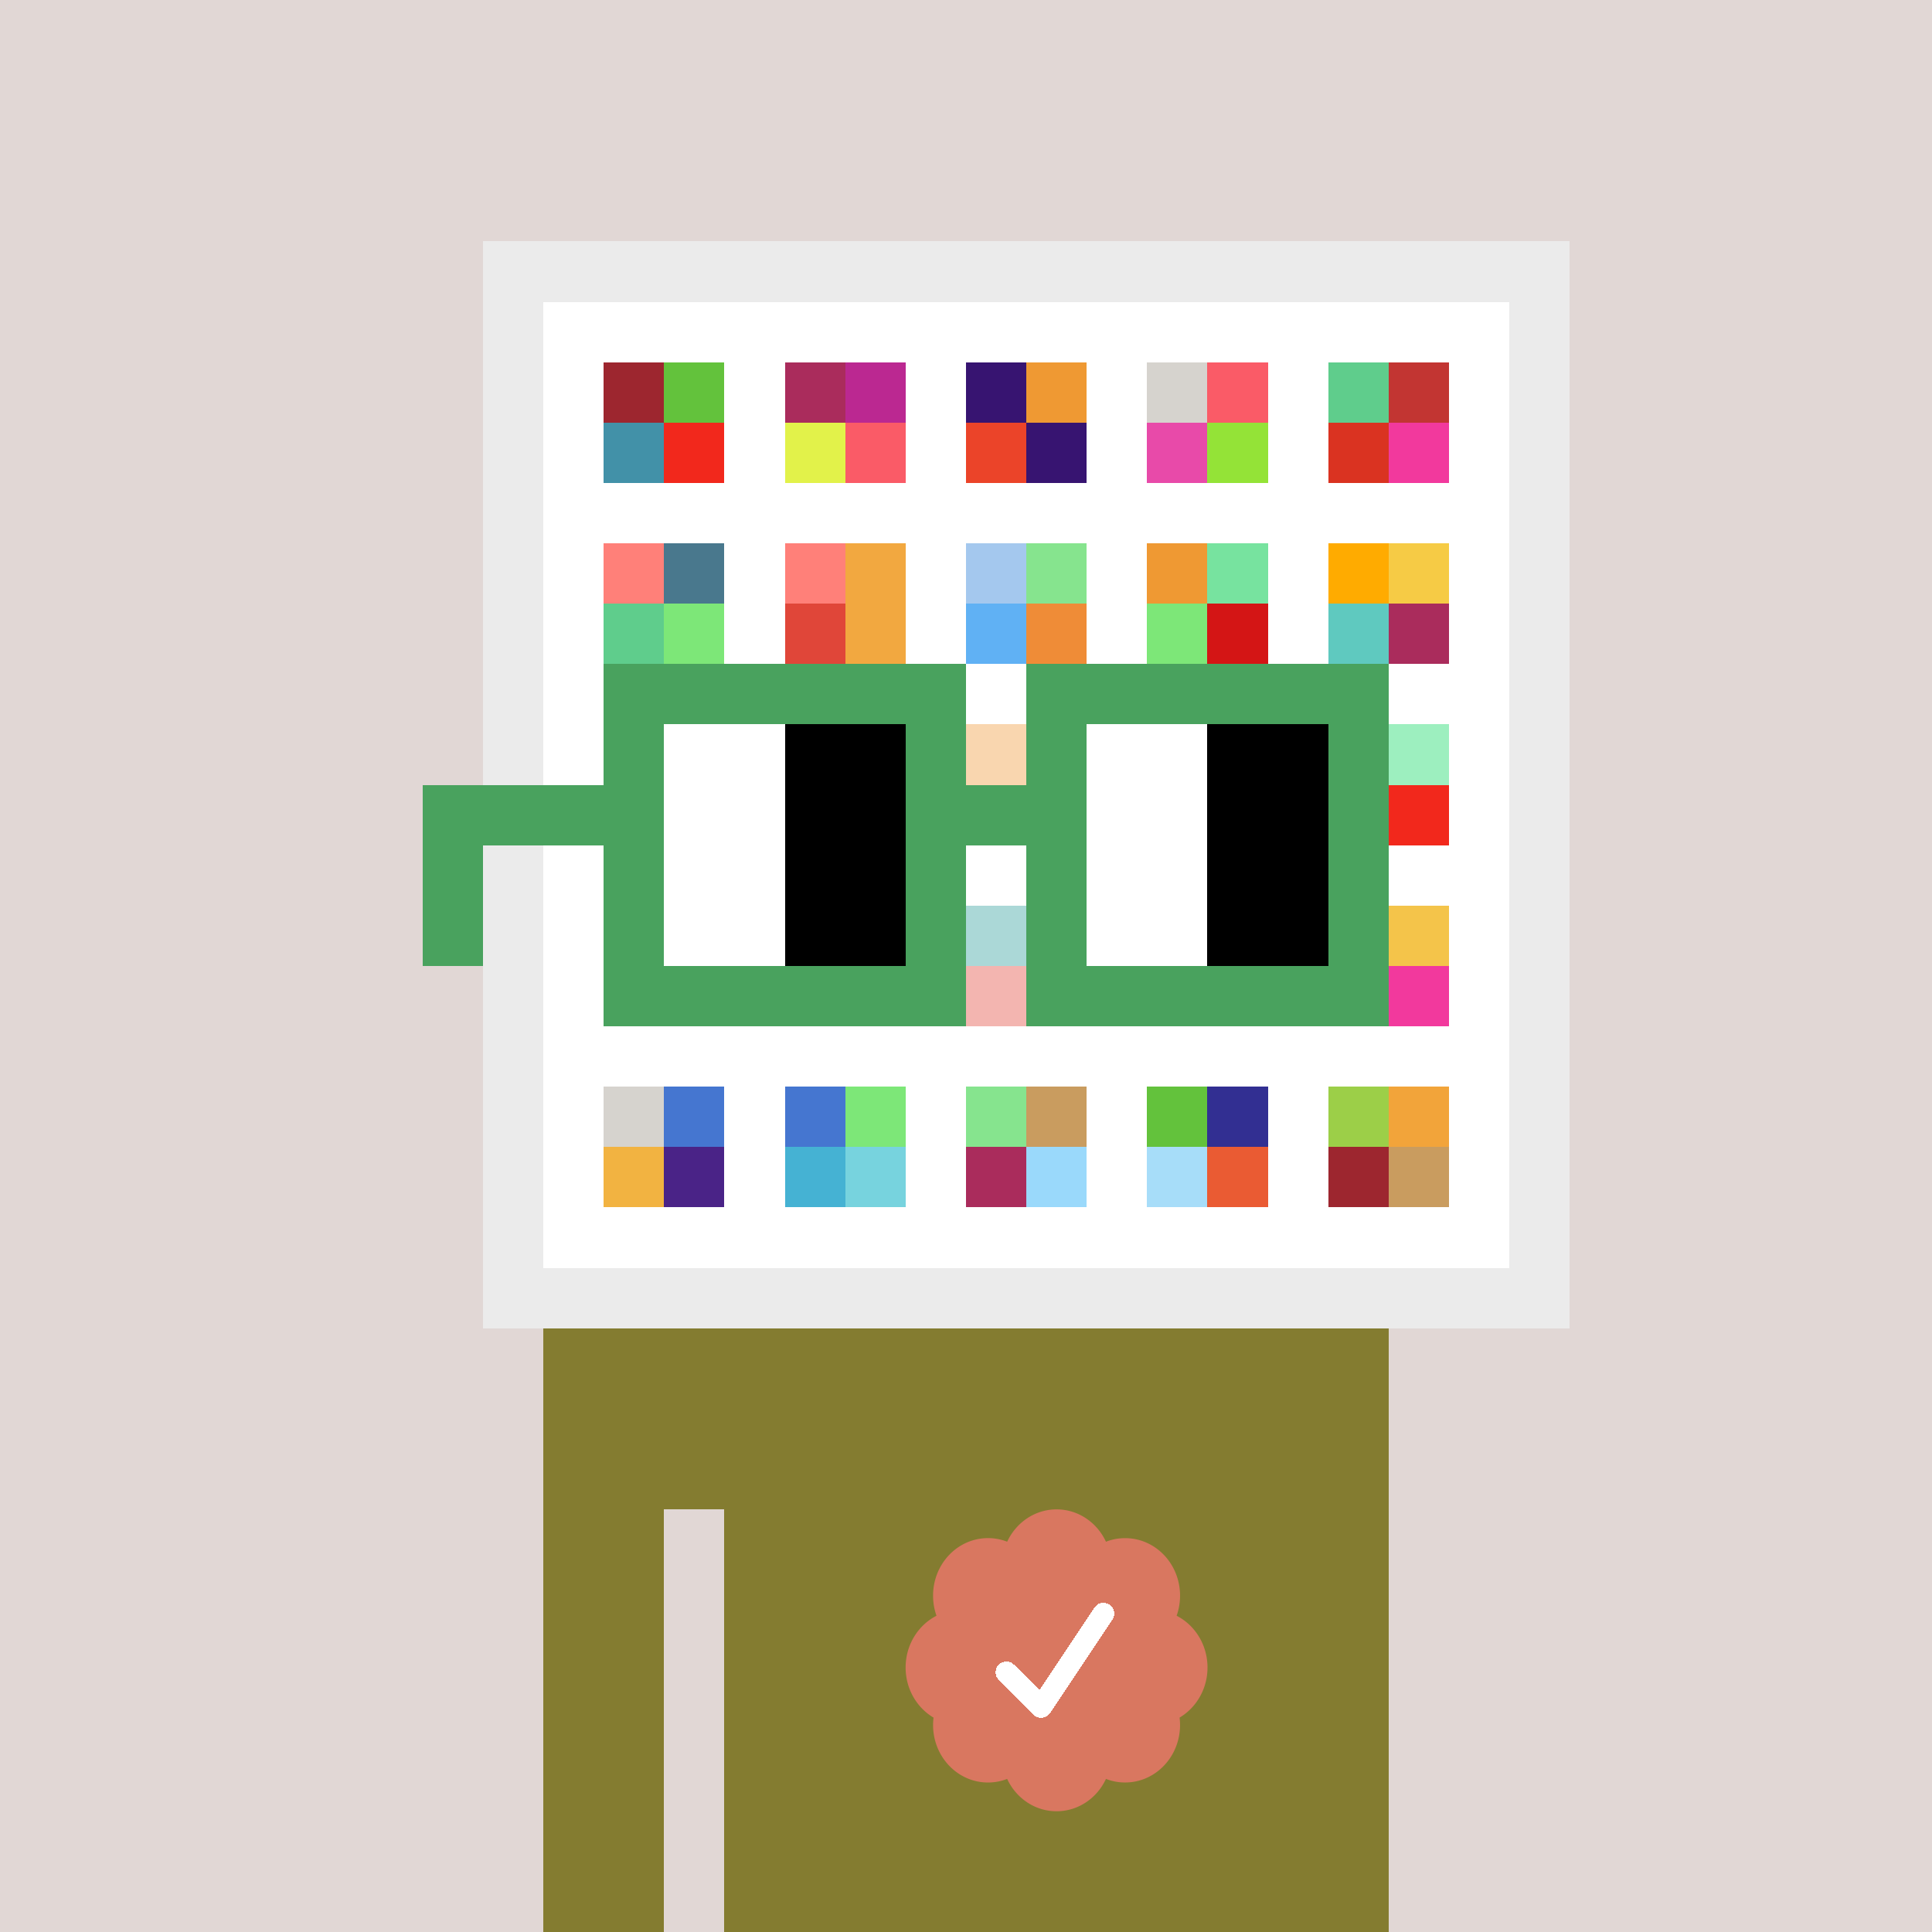 <svg xmlns="http://www.w3.org/2000/svg" viewBox="0 0 320 320" width="2000" height="2000" shape-rendering="crispEdges"><defs><style>.check{fill: #D97760}</style></defs><path fill="#E1D7D5" d="M0 0h320v320H0z" /><path fill="#EBEBEB" d="M80 40h180v180H80z"/><path fill="#FFFFFF" d="M90 50h160v160H90z"/><path fill="#9D262F" d="M100 60h10v10h-10z"/><path fill="#4291A8" d="M100 70h10v10h-10z"/><path fill="#63C23C" d="M110 60h10v10h-10z"/><path fill="#F2281C" d="M110 70h10v10h-10z"/><path fill="#AA2C5C" d="M130 60h10v10h-10z"/><path fill="#E2F24A" d="M130 70h10v10h-10z"/><path fill="#BB2891" d="M140 60h10v10h-10z"/><path fill="#FA5B67" d="M140 70h10v10h-10z"/><path fill="#371471" d="M160 60h10v10h-10z"/><path fill="#EB4429" d="M160 70h10v10h-10z"/><path fill="#EF9933" d="M170 60h10v10h-10z"/><path fill="#371471" d="M170 70h10v10h-10z"/><path fill="#D6D3CE" d="M190 60h10v10h-10z"/><path fill="#E84AA9" d="M190 70h10v10h-10z"/><path fill="#FA5B67" d="M200 60h10v10h-10z"/><path fill="#94E337" d="M200 70h10v10h-10z"/><path fill="#5FCD8C" d="M220 60h10v10h-10z"/><path fill="#DA3321" d="M220 70h10v10h-10z"/><path fill="#C23532" d="M230 60h10v10h-10z"/><path fill="#F2399D" d="M230 70h10v10h-10z"/><path fill="#FF8079" d="M100 90h10v10h-10z"/><path fill="#5FCD8C" d="M100 100h10v10h-10z"/><path fill="#49788D" d="M110 90h10v10h-10z"/><path fill="#7DE778" d="M110 100h10v10h-10z"/><path fill="#FF8079" d="M130 90h10v10h-10z"/><path fill="#E04639" d="M130 100h10v10h-10z"/><path fill="#F2A840" d="M140 90h10v10h-10z"/><path fill="#F2A840" d="M140 100h10v10h-10z"/><path fill="#A4C8EE" d="M160 90h10v10h-10z"/><path fill="#60B1F4" d="M160 100h10v10h-10z"/><path fill="#86E48E" d="M170 90h10v10h-10z"/><path fill="#EF8C37" d="M170 100h10v10h-10z"/><path fill="#EF9933" d="M190 90h10v10h-10z"/><path fill="#7DE778" d="M190 100h10v10h-10z"/><path fill="#77E39F" d="M200 90h10v10h-10z"/><path fill="#D41515" d="M200 100h10v10h-10z"/><path fill="#FFAB00" d="M220 90h10v10h-10z"/><path fill="#5FC9BF" d="M220 100h10v10h-10z"/><path fill="#F6CB45" d="M230 90h10v10h-10z"/><path fill="#AA2C5C" d="M230 100h10v10h-10z"/><path fill="#F09837" d="M160 120h10v10h-10z"/><path fill="#9DEFBF" d="M230 120h10v10h-10z"/><path fill="#F2281C" d="M230 130h10v10h-10z"/><path fill="#2E9D9A" d="M160 150h10v10h-10z"/><path fill="#E04639" d="M160 160h10v10h-10z"/><path fill="#F4C44A" d="M230 150h10v10h-10z"/><path fill="#F2399D" d="M230 160h10v10h-10z"/><path fill="#D6D3CE" d="M100 180h10v10h-10z"/><path fill="#F2B341" d="M100 190h10v10h-10z"/><path fill="#4576D0" d="M110 180h10v10h-10z"/><path fill="#4A2387" d="M110 190h10v10h-10z"/><path fill="#4576D0" d="M130 180h10v10h-10z"/><path fill="#45B2D3" d="M130 190h10v10h-10z"/><path fill="#7DE778" d="M140 180h10v10h-10z"/><path fill="#77D3DE" d="M140 190h10v10h-10z"/><path fill="#86E48E" d="M160 180h10v10h-10z"/><path fill="#AA2C5C" d="M160 190h10v10h-10z"/><path fill="#C99C5F" d="M170 180h10v10h-10z"/><path fill="#9AD9FB" d="M170 190h10v10h-10z"/><path fill="#63C23C" d="M190 180h10v10h-10z"/><path fill="#A7DDF9" d="M190 190h10v10h-10z"/><path fill="#322F92" d="M200 180h10v10h-10z"/><path fill="#EA5B33" d="M200 190h10v10h-10z"/><path fill="#9CCF48" d="M220 180h10v10h-10z"/><path fill="#9D262F" d="M220 190h10v10h-10z"/><path fill="#F2A43A" d="M230 180h10v10h-10z"/><path fill="#C99C5F" d="M230 190h10v10h-10z"/><path fill="#847C30" d="M90 220h20v100H90V220Zm20 0h10v30h-10v-30Zm10 0h110v100H120V220Z"/><path class="check" shape-rendering="geometricPrecision" d="M200 276.191c0-3.762-2.083-7.024-5.114-8.572a9.97 9.97 0 0 0 .567-3.333c0-5.262-4.072-9.519-9.091-9.519-1.118 0-2.19.199-3.18.595-1.472-3.184-4.586-5.362-8.181-5.362-3.595 0-6.704 2.184-8.182 5.357a8.604 8.604 0 0 0-3.182-.595c-5.023 0-9.09 4.262-9.09 9.524 0 1.176.198 2.295.565 3.333-3.028 1.548-5.112 4.805-5.112 8.572 0 3.559 1.862 6.661 4.624 8.299-.048.405-.077.81-.077 1.225 0 5.262 4.067 9.523 9.09 9.523 1.12 0 2.191-.204 3.179-.594 1.476 3.175 4.586 5.356 8.183 5.356 3.6 0 6.71-2.181 8.183-5.356.988.387 2.059.59 3.18.59 5.024 0 9.091-4.263 9.091-9.525 0-.413-.029-.818-.079-1.22 2.757-1.637 4.626-4.739 4.626-8.296v-.002Z" /><path fill="#fff" d="m184.249 268.252-10.319 15.476a1.785 1.785 0 0 1-2.478.496l-.274-.224-5.75-5.75a1.784 1.784 0 1 1 2.524-2.524l4.214 4.207 9.106-13.666a1.787 1.787 0 0 1 2.476-.493 1.784 1.784 0 0 1 .501 2.476v.002Z"/><path fill="#FFFFFF" fill-opacity=".6" d="M160 120h10v50h-10z"/><path fill="#fff" d="M130 120h-20v10h20v-10Zm0 10h-20v10h20v-10Zm0 10h-20v10h20v-10Zm0 10h-20v10h20v-10Z"/><path fill="#000" d="M150 120h-20v10h20v-10Zm0 10h-20v10h20v-10Zm0 10h-20v10h20v-10Zm0 10h-20v10h20v-10Z"/><path fill="#fff" d="M200 120h-20v10h20v-10Zm0 10h-20v10h20v-10Zm0 10h-20v10h20v-10Zm0 10h-20v10h20v-10Z"/><path fill="#000" d="M220 120h-20v10h20v-10Zm0 10h-20v10h20v-10Zm0 10h-20v10h20v-10Zm0 10h-20v10h20v-10Z"/><path fill="#49A25E" d="M160 110h-60v10h60v-10Zm70 0h-60v10h60v-10Zm-120 10h-10v10h10v-10Zm50 0h-10v10h10v-10Zm20 0h-10v10h10v-10Zm50 0h-10v10h10v-10Zm0 10h-10v10h10v-10Zm-120 10h-10v10h10v-10Zm50 0h-10v10h10v-10Zm20 0h-10v10h10v-10Zm50 0h-10v10h10v-10Zm-150 0H70v10h10v-10Zm0 10H70v10h10v-10Zm30 0h-10v10h10v-10Zm50 0h-10v10h10v-10Zm20 0h-10v10h10v-10Zm50 0h-10v10h10v-10Zm-70 10h-60v10h60v-10Zm70 0h-60v10h60v-10Zm-120-30H70v10h40v-10Zm70 0h-30v10h30v-10Z"/></svg>
